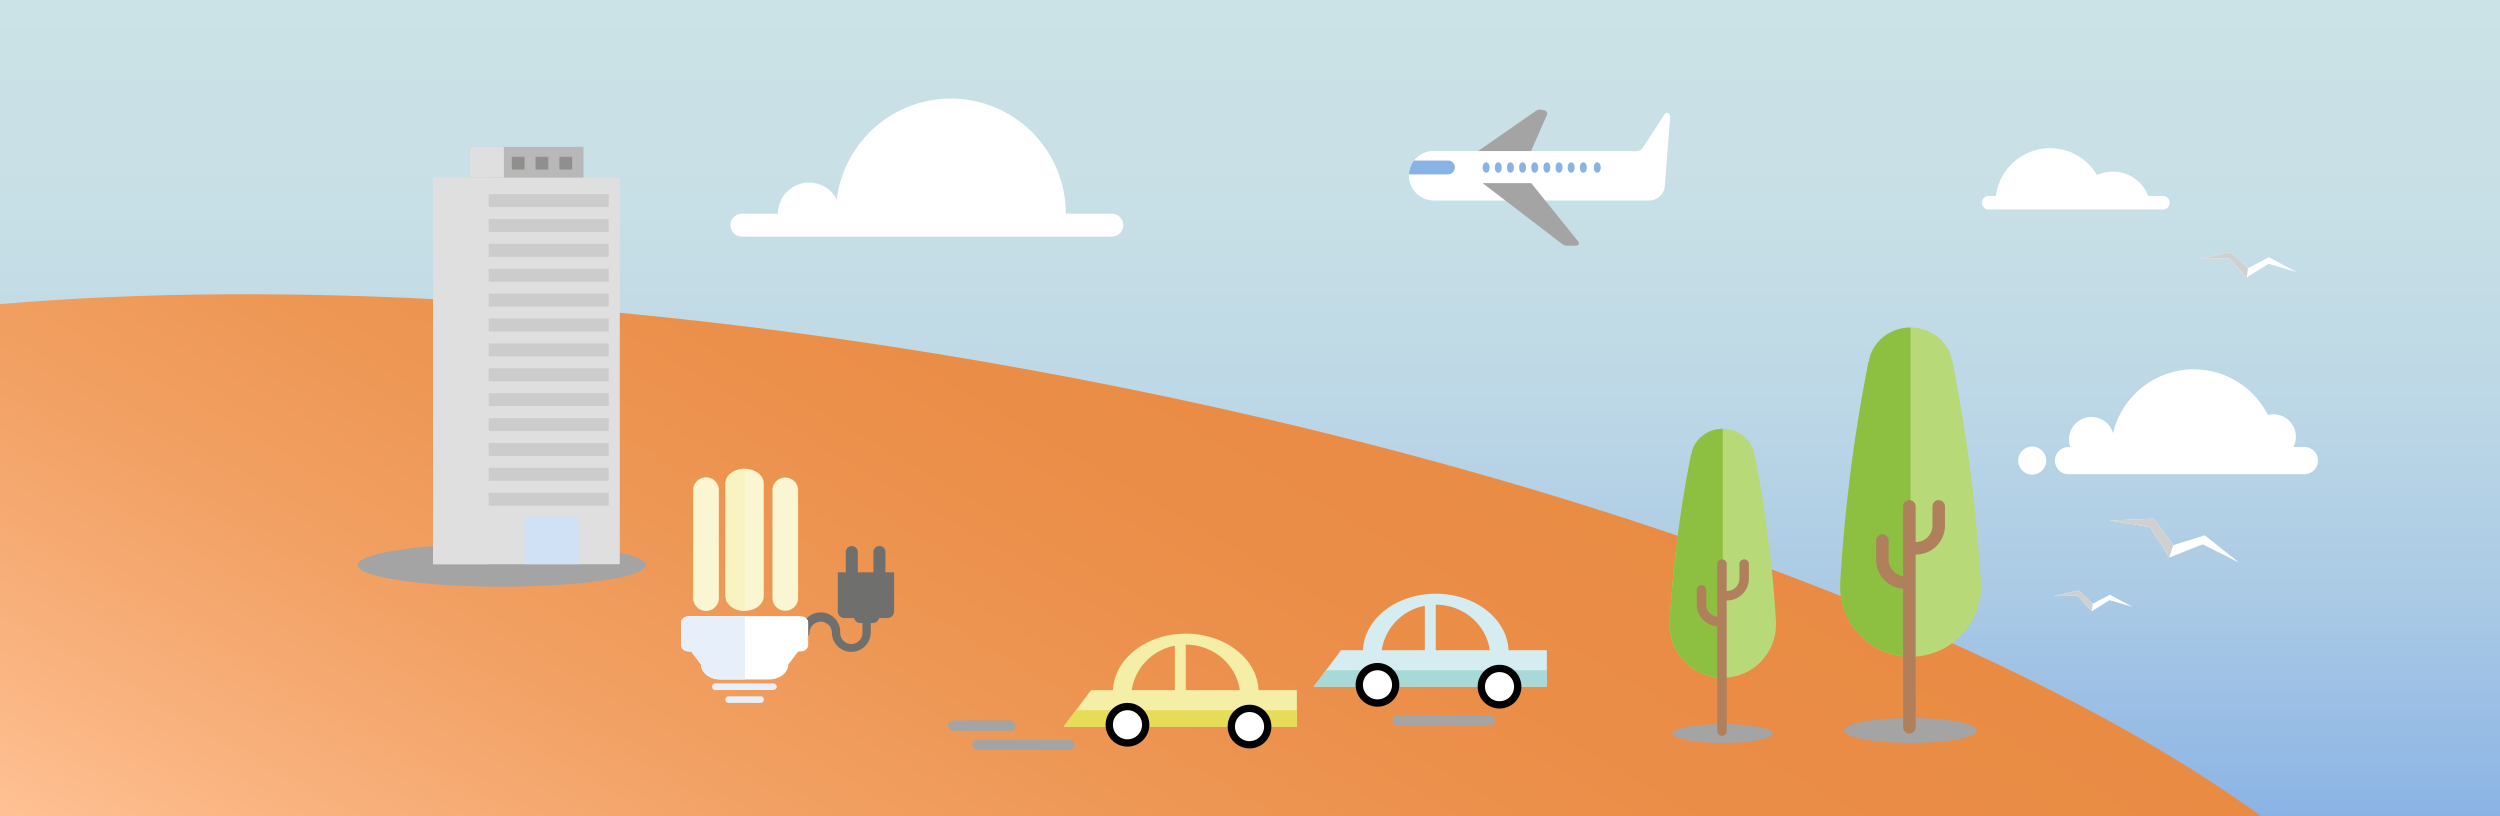 <svg xmlns="http://www.w3.org/2000/svg" xmlns:xlink="http://www.w3.org/1999/xlink" viewBox="0 0 1440 470"><rect x="0" y="0" width="1440" height="470" fill="#333333" stroke="none"/><defs><style>.cls-1{isolation:isolate;}.cls-2{fill:url(#linear-gradient);}.cls-23,.cls-3{fill:#fff;}.cls-4{fill:#d0d0d0;}.cls-5{fill:url(#linear-gradient-2);}.cls-26,.cls-6{fill:#a4a4a4;}.cls-19,.cls-6{mix-blend-mode:multiply;}.cls-7{fill:#b8d977;}.cls-7,.cls-8{fill-rule:evenodd;}.cls-8{fill:#8dbf41;}.cls-10,.cls-9{fill:none;stroke:#b07f5b;stroke-linecap:round;}.cls-10,.cls-23,.cls-9{stroke-miterlimit:10;}.cls-9{stroke-width:7.21px;}.cls-10{stroke-width:5.45px;}.cls-11{fill:#6f6f6e;}.cls-12{fill:#e7f0fa;}.cls-13{fill:#faf6d2;}.cls-14{fill:#f8f3c1;}.cls-15,.cls-19{fill:#dfdfdf;}.cls-16{fill:#b8b8b8;}.cls-17{fill:#ccc;}.cls-18{fill:#8f8f8e;}.cls-20{fill:#d0e1f5;}.cls-21{fill:#d5ecf0;}.cls-22{fill:#a7d9d9;}.cls-23{stroke:#000;stroke-width:4.2px;}.cls-24{fill:#f5eea6;}.cls-25{fill:#e5dc57;}.cls-27{fill:#8ab3e5;}</style><linearGradient id="linear-gradient" x1="720.5" y1="470" x2="720.5" gradientUnits="userSpaceOnUse"><stop offset="0" stop-color="#8ab3e5"/><stop offset="0.04" stop-color="#90b7e5"/><stop offset="0.27" stop-color="#aacae5"/><stop offset="0.5" stop-color="#bcd7e6"/><stop offset="0.74" stop-color="#c7dfe6"/><stop offset="1" stop-color="#cbe2e6"/></linearGradient><linearGradient id="linear-gradient-2" x1="424.5" y1="715.08" x2="752.02" y2="147.8" gradientUnits="userSpaceOnUse"><stop offset="0" stop-color="#ffc194"/><stop offset="0.14" stop-color="#f9b27e"/><stop offset="0.34" stop-color="#f2a164"/><stop offset="0.55" stop-color="#ed9552"/><stop offset="0.76" stop-color="#ea8d47"/><stop offset="1" stop-color="#e98b43"/></linearGradient></defs><title>riduzione-intro copy</title><g class="cls-1"><g id="riduzione"><rect class="cls-2" width="1441" height="470"/><path class="cls-3" d="M640.38,136.33h-213a6.62,6.62,0,0,1,0-13.24h213a6.62,6.62,0,1,1,0,13.24Z"/><path class="cls-3" d="M613.57,129.71c.21-2.18.33-4.38.33-6.62a66.21,66.21,0,1,0-132.08,6.62Z"/><path class="cls-3" d="M482.66,129.71a17.9,17.9,0,1,0-34.52-6.62,18,18,0,0,0,1.28,6.62Z"/><path class="cls-3" d="M1327.61,273.15H1191.77a7.84,7.84,0,1,1,0-15.67h135.84a7.84,7.84,0,0,1,0,15.67Z"/><path class="cls-3" d="M1311.18,265.31c.15-1.57.24-3.16.24-4.78a47.79,47.79,0,1,0-95.58,0,47.07,47.07,0,0,0,.24,4.78Z"/><path class="cls-3" d="M1216.68,257.88a12.92,12.92,0,1,0-24,0Z"/><path class="cls-3" d="M1314.66,263.4a12.92,12.92,0,1,0-17-17Z"/><circle class="cls-3" cx="1170.54" cy="265.31" r="8.09"/><path class="cls-3" d="M1245.63,120.67h-99.91a3.92,3.92,0,1,1,0-7.83h99.91a3.92,3.92,0,1,1,0,7.83Z"/><path class="cls-3" d="M1180.82,85.36a31.4,31.4,0,0,0-31.4,31.4h62.8A31.4,31.4,0,0,0,1180.82,85.36Z"/><path class="cls-3" d="M1238.46,116.76a21.73,21.73,0,0,0-42.79,0Z"/><polygon class="cls-3" points="1269.95 308.34 1251.81 314.02 1240.51 298.74 1215.32 299.79 1238.45 303.63 1249.49 321.14 1268.73 313.51 1289.67 324.05 1269.95 308.34"/><polygon class="cls-4" points="1215.32 299.79 1240.51 298.74 1251.81 314.02 1249.49 321.14 1238.45 303.63 1215.32 299.79"/><polygon class="cls-3" points="1215.32 342.56 1205.44 347.73 1197.31 340.1 1182.88 343.35 1196.63 343.14 1204.84 352.09 1215.15 345.67 1228.35 349.56 1215.32 342.56"/><polygon class="cls-4" points="1182.88 343.35 1197.31 340.1 1205.44 347.73 1204.84 352.09 1196.63 343.14 1182.88 343.35"/><polygon class="cls-3" points="1306.9 148.16 1294.85 154.48 1284.93 145.16 1267.33 149.13 1284.11 148.87 1294.12 159.79 1306.7 151.96 1322.79 156.71 1306.9 148.16"/><polygon class="cls-4" points="1267.33 149.13 1284.93 145.16 1294.85 154.48 1294.12 159.79 1284.11 148.87 1267.33 149.13"/><path class="cls-5" d="M586.14,211.77C366.62,172.33,161.4,161.36,0,175.17V470H1302.22C1159.5,366.4,896.06,267.45,586.14,211.77Z"/><ellipse class="cls-6" cx="1100.47" cy="420.75" rx="38.32" ry="7.19"/><path class="cls-7" d="M1141,336.34a938.49,938.49,0,0,0-16.3-127.83h-.18c-1.66-11.21-11.78-19.85-24-19.85s-22.39,8.64-24,19.85h-.18a938.49,938.49,0,0,0-16.3,127.83h0c0,.47,0,.93,0,1.41a40.53,40.53,0,0,0,81.06,0c0-.48,0-.94,0-1.41Z"/><path class="cls-8" d="M1076.42,208.51h-.18a938.49,938.49,0,0,0-16.3,127.83h0c0,.47,0,.93,0,1.41a40.53,40.53,0,0,0,40.53,40.52V188.66C1088.2,188.66,1078.08,197.3,1076.42,208.51Z"/><line class="cls-9" x1="1099.81" y1="291.69" x2="1099.81" y2="418.95"/><path class="cls-9" d="M1097.38,335.52h0a13.14,13.14,0,0,1-13.14-13.14v-11"/><path class="cls-9" d="M1103.57,315.82h0a13.13,13.13,0,0,0,13.13-13.14v-11"/><ellipse class="cls-6" cx="992.35" cy="422.51" rx="28.97" ry="5.44"/><path class="cls-7" d="M1023,358.67A708.54,708.54,0,0,0,1010.67,262h-.13c-1.26-8.47-8.91-15-18.19-15s-16.93,6.53-18.18,15H974a710.41,710.41,0,0,0-12.33,96.67h0c0,.35,0,.7,0,1.06a30.65,30.65,0,0,0,61.3,0c0-.36,0-.71,0-1.06Z"/><path class="cls-8" d="M974.17,262H974a710.41,710.41,0,0,0-12.33,96.67h0c0,.35,0,.7,0,1.06a30.65,30.65,0,0,0,30.65,30.64V247C983.07,247,975.42,253.53,974.17,262Z"/><line class="cls-10" x1="991.85" y1="324.91" x2="991.85" y2="421.14"/><path class="cls-10" d="M990,358.05h0a9.94,9.94,0,0,1-9.93-9.93V339.8"/><path class="cls-10" d="M994.69,343.15h0a9.93,9.93,0,0,0,9.94-9.93v-8.31"/><path class="cls-11" d="M494.09,328.41a3.49,3.49,0,1,1-6.92,0v-9.92a3.49,3.49,0,1,1,6.92,0Z"/><path class="cls-11" d="M510,328.41a3.49,3.49,0,1,1-6.91,0v-9.92a3.49,3.49,0,1,1,6.91,0Z"/><path class="cls-11" d="M511.16,329.65H482.57V352.1A3.84,3.84,0,0,0,486.4,356h5.51a3.84,3.84,0,0,0,3.7,2.87h7.11a3.82,3.82,0,0,0,3.7-2.87h4.74A3.84,3.84,0,0,0,515,352.1V329.65Z"/><path class="cls-11" d="M499.17,355.13a2.39,2.39,0,0,0-2.39,2.39v6.75a6.42,6.42,0,1,1-12.83,0,11.21,11.21,0,1,0-22.41,0,2.4,2.4,0,1,0,4.79,0,6.42,6.42,0,0,1,12.83,0,11.2,11.2,0,0,0,22.4,0v-6.75a2.39,2.39,0,0,0-2.39-2.39"/><path class="cls-3" d="M460.84,354.9H397c-2.54,0-4.64,1.61-4.64,3.56V371.7c0,2,2.1,3.55,4.64,3.55h1.17l5.66,7.55c0,4.71,5,8.56,11.15,8.56h27.9c6.2,0,11.18-3.85,11.18-8.56l5.65-7.55h1.17c2.58,0,4.62-1.58,4.62-3.55V358.46c0-1.95-2-3.56-4.62-3.56"/><path class="cls-12" d="M447.5,395.53a2.23,2.23,0,0,1-2.46,1.9H412.78a2,2,0,1,1,0-3.79H445a2.23,2.23,0,0,1,2.46,1.89"/><path class="cls-12" d="M419.35,404.86A1.69,1.69,0,0,1,417.9,403a1.72,1.72,0,0,1,1.45-1.91h19.08a1.73,1.73,0,0,1,1.49,1.91,1.7,1.7,0,0,1-1.49,1.88"/><path class="cls-13" d="M439.91,278.43c0-4.66-4.93-8.44-11-8.44s-11,3.78-11,8.44v65c0,4.65,4.92,8.41,11,8.41s11-3.76,11-8.41Z"/><path class="cls-13" d="M414.07,282.91a7.42,7.42,0,1,0-14.8,0v61a7.42,7.42,0,1,0,14.8,0Z"/><path class="cls-13" d="M459.7,282.91a7.4,7.4,0,1,0-14.77,0v61a7.4,7.4,0,1,0,14.77,0Z"/><path class="cls-14" d="M429.09,270h-.18c-6.08,0-11,3.78-11,8.44v65c0,4.65,4.92,8.41,11,8.41h.18Z"/><path class="cls-12" d="M429.09,354.9H397c-2.54,0-4.64,1.61-4.64,3.56V371.7c0,2,2.1,3.55,4.64,3.55h1.17l5.66,7.55c0,4.71,5,8.56,11.15,8.56h14.15Z"/><ellipse class="cls-6" cx="289" cy="325.47" rx="83" ry="12.47"/><rect class="cls-15" x="249.46" y="102.31" width="107.54" height="222.69"/><rect class="cls-16" x="270.38" y="84.58" width="65.7" height="17.73"/><rect class="cls-17" x="255.85" y="111.81" width="94.76" height="7.47"/><rect class="cls-17" x="255.85" y="126.14" width="94.76" height="7.47"/><rect class="cls-17" x="255.85" y="140.47" width="94.76" height="7.47"/><rect class="cls-17" x="255.85" y="154.81" width="94.76" height="7.47"/><rect class="cls-17" x="255.85" y="169.14" width="94.76" height="7.47"/><rect class="cls-17" x="255.85" y="183.47" width="94.76" height="7.47"/><rect class="cls-17" x="255.85" y="197.81" width="94.76" height="7.47"/><rect class="cls-17" x="255.85" y="212.14" width="94.76" height="7.47"/><rect class="cls-17" x="255.85" y="226.47" width="94.76" height="7.47"/><rect class="cls-17" x="255.85" y="240.81" width="94.76" height="7.47"/><rect class="cls-17" x="255.85" y="255.14" width="94.76" height="7.47"/><rect class="cls-17" x="255.85" y="269.47" width="94.76" height="7.47"/><rect class="cls-17" x="255.85" y="283.81" width="94.76" height="7.47"/><rect class="cls-18" x="276.94" y="90.32" width="7.34" height="7.34"/><rect class="cls-18" x="294.8" y="90.32" width="7.34" height="7.34"/><rect class="cls-18" x="308.5" y="90.32" width="7.34" height="7.34"/><rect class="cls-18" x="322.21" y="90.32" width="7.34" height="7.34"/><rect class="cls-19" x="249.46" y="102.31" width="32.02" height="222.69"/><rect class="cls-19" x="270.38" y="84.58" width="19.85" height="17.73"/><rect class="cls-20" x="302.14" y="297.48" width="31.14" height="27.52"/><path class="cls-21" d="M868.9,374.52c-.7-18-19.16-32.52-41.9-32.52s-41.2,14.47-41.9,32.52H772.44l-15.74,21H891v-21Zm-10.76,0H827V348.3C842.91,348.3,856,359.71,858.14,374.52Zm-37.44-25.6v25.6H795.86A30.86,30.86,0,0,1,820.7,348.92Z"/><polygon class="cls-22" points="763.79 386.07 756.71 395.51 891 395.51 891 386.07 763.79 386.07"/><circle class="cls-23" cx="793.43" cy="394.46" r="10.49"/><circle class="cls-23" cx="863.72" cy="395.51" r="10.49"/><path class="cls-24" d="M724.9,397.52c-.7-18-19.16-32.52-41.9-32.52s-41.2,14.47-41.9,32.52H628.44l-15.74,21H747v-21Zm-10.76,0H683V371.3C698.91,371.3,712,382.71,714.14,397.52Zm-37.44-25.6v25.6H651.86A30.86,30.86,0,0,1,676.7,371.92Z"/><polygon class="cls-25" points="619.79 409.07 612.71 418.51 747 418.51 747 409.07 619.79 409.07"/><circle class="cls-23" cx="649.43" cy="417.46" r="10.49"/><circle class="cls-23" cx="719.72" cy="418.51" r="10.49"/><rect class="cls-6" x="560" y="426" width="59" height="6" rx="3" ry="3"/><rect class="cls-6" x="802" y="412" width="59" height="6" rx="3" ry="3"/><rect class="cls-6" x="546" y="415" width="39" height="6" rx="3" ry="3"/><path class="cls-26" d="M850.42,87.65l34.41-23.9a3.52,3.52,0,0,1,2.58-.58l2.1.35A2,2,0,0,1,891,66.25L881.67,87.5Z"/><path class="cls-3" d="M825.59,87H938.5c5.5.5,6.5-.5,7.5-1.5l12.61-19.44c1-2,3.39-1,3.39,1.41l-3,38.83a9.2,9.2,0,0,1-9.2,9.2h-9.44a7,7,0,0,1-.8,0c-.35,0-.7,0-1.06,0H825.91a14.45,14.45,0,0,1-14.41-14.41A14.13,14.13,0,0,1,825.59,87Z"/><path class="cls-26" d="M882,105.5H854l46,35.2a3.84,3.84,0,0,0,2.35.8H908a1.44,1.44,0,0,0,1.12-2.33Z"/><ellipse class="cls-27" cx="912" cy="96.5" rx="2" ry="3"/><ellipse class="cls-27" cx="905" cy="96.5" rx="2" ry="3"/><ellipse class="cls-27" cx="898" cy="96.5" rx="2" ry="3"/><ellipse class="cls-27" cx="891" cy="96.5" rx="2" ry="3"/><ellipse class="cls-27" cx="884" cy="96.5" rx="2" ry="3"/><ellipse class="cls-27" cx="877" cy="96.5" rx="2" ry="3"/><ellipse class="cls-27" cx="870" cy="96.5" rx="2" ry="3"/><ellipse class="cls-27" cx="863" cy="96.5" rx="2" ry="3"/><ellipse class="cls-27" cx="856" cy="96.5" rx="2" ry="3"/><ellipse class="cls-27" cx="920" cy="96.5" rx="2" ry="3"/><path class="cls-27" d="M811.53,100.45a14,14,0,0,1,2.93-8H834a4,4,0,0,1,0,8H812A3.75,3.75,0,0,1,811.53,100.45Z"/></g></g></svg>